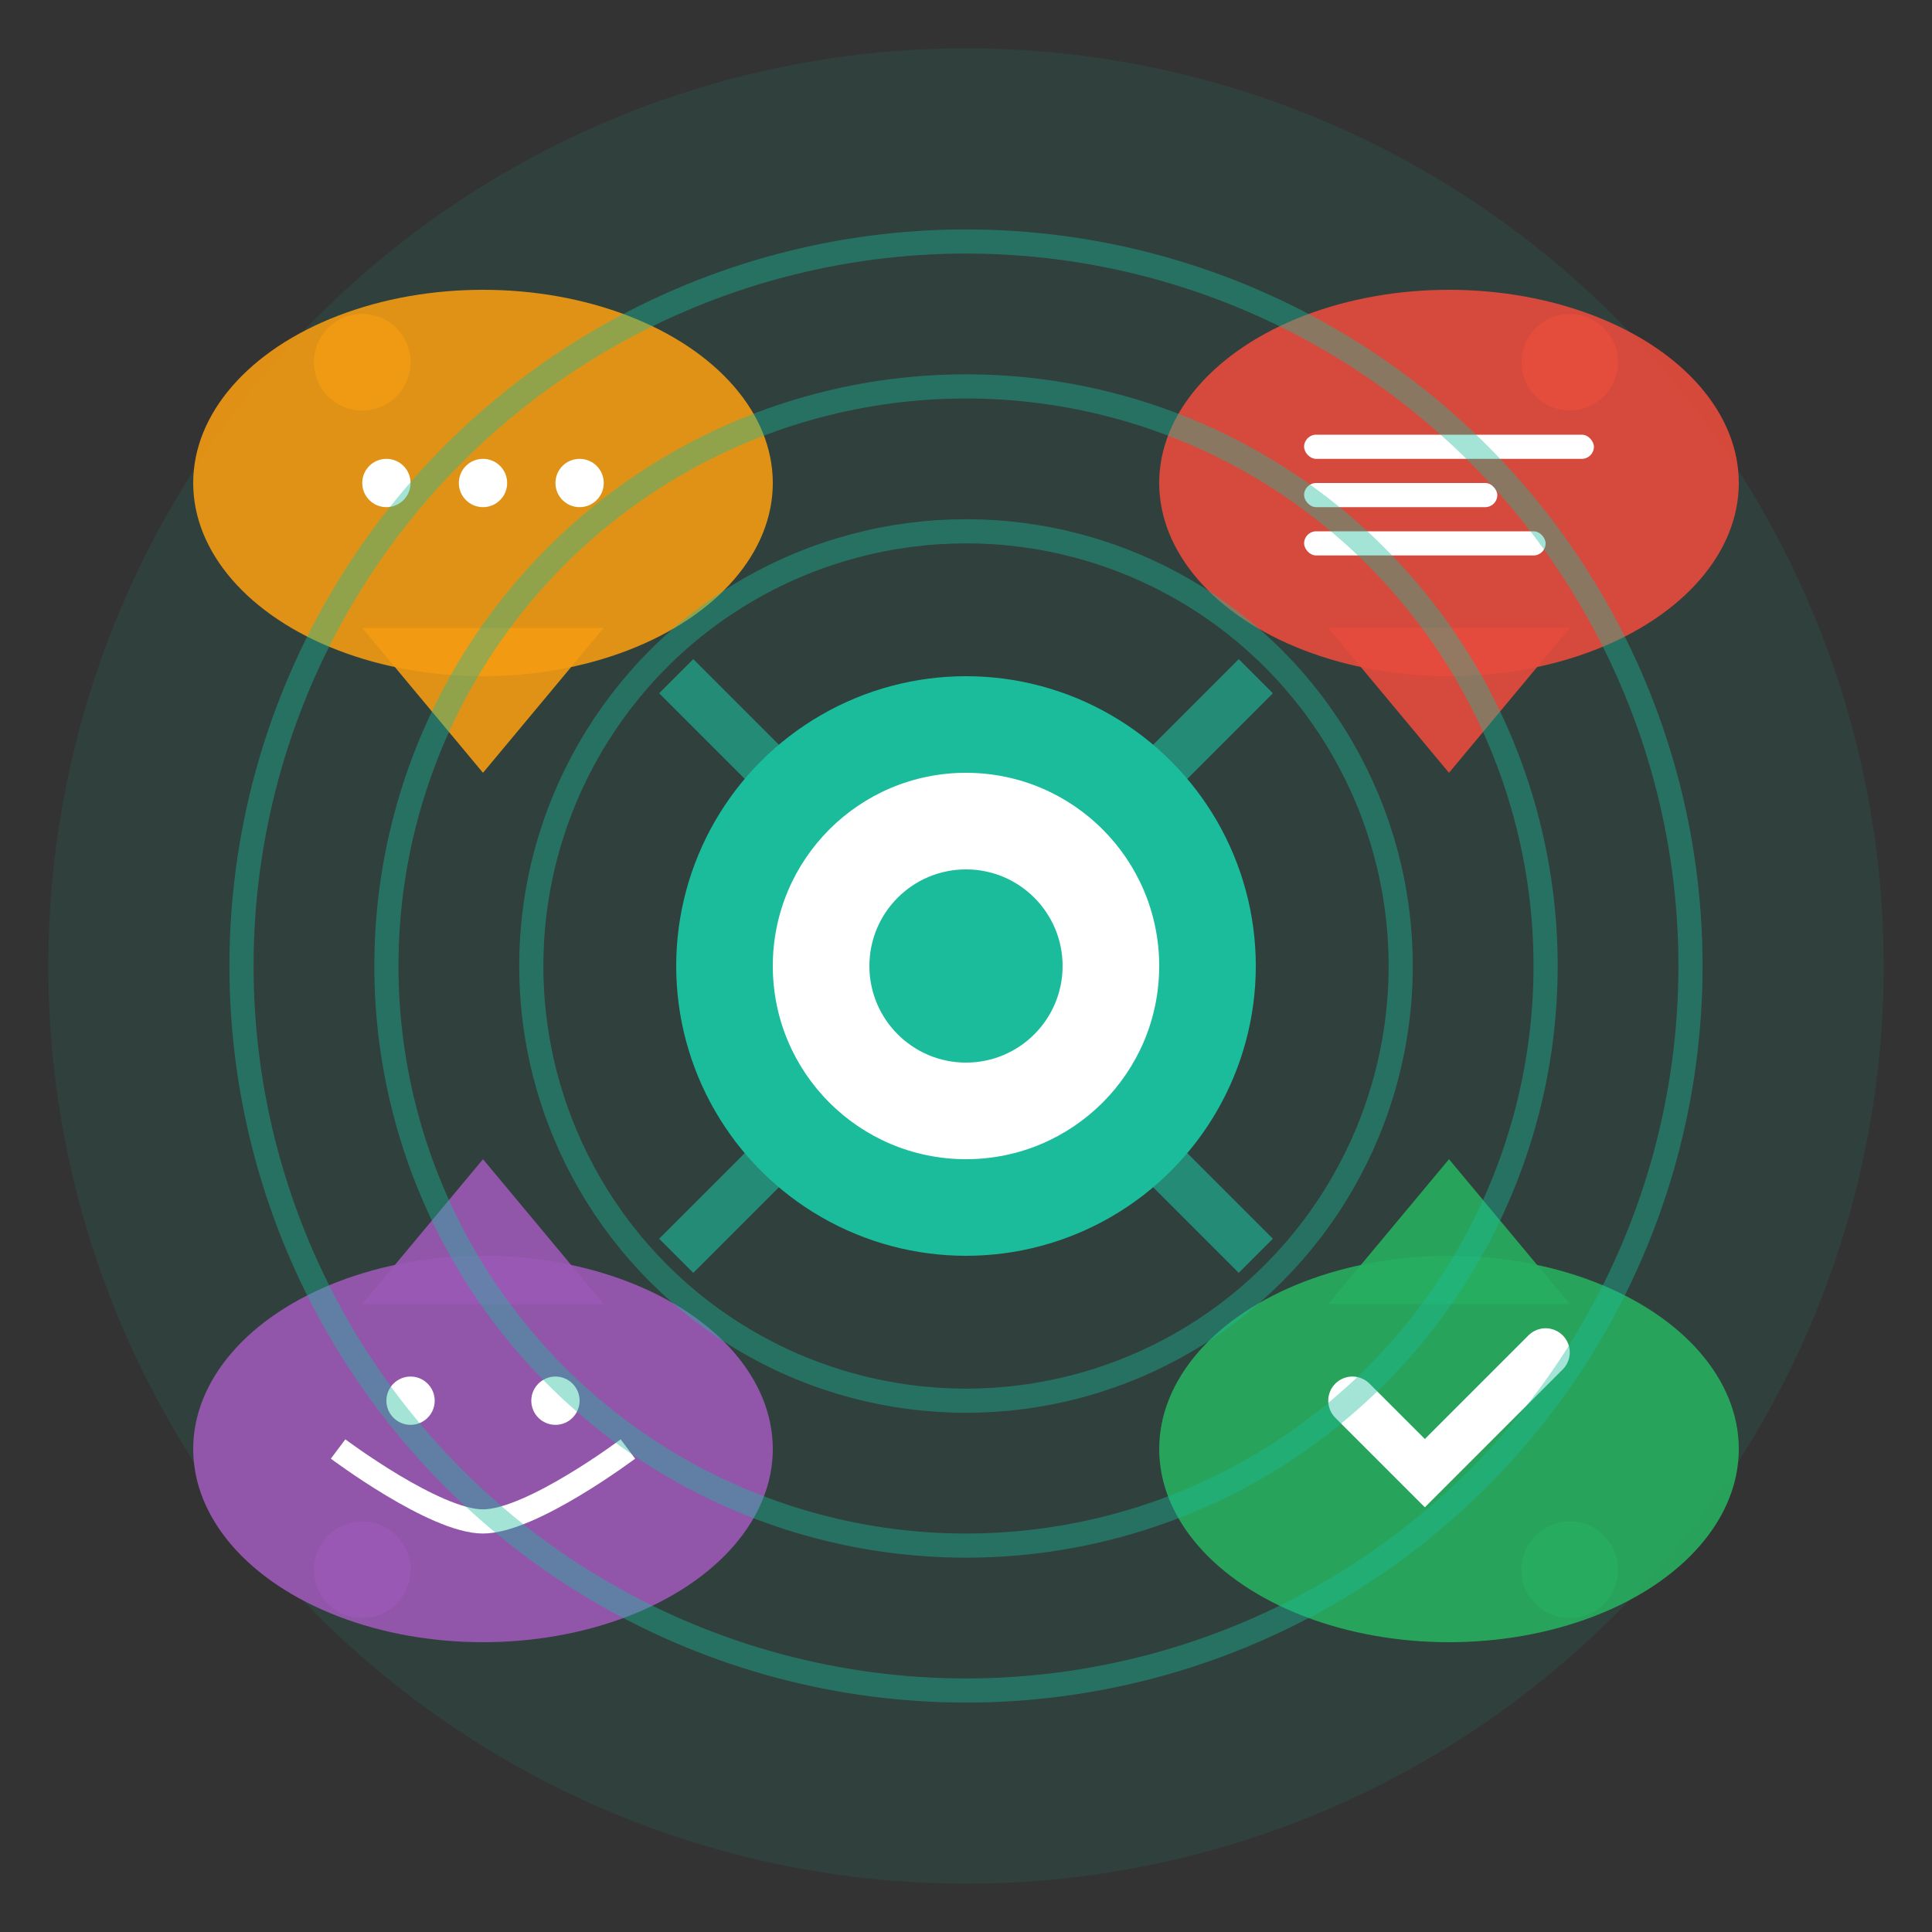 <svg width="80" height="80" viewBox="0 0 80 80" fill="none" xmlns="http://www.w3.org/2000/svg">
  <rect x="0" y="0" width="80" height="80" fill="#333333" stroke="none"/>
  <!-- Background circle -->
  <circle cx="40" cy="40" r="38" fill="#1ABC9C" opacity="0.1"/>
  
  <!-- Communication hub -->
  <g id="communication-hub">
    <!-- Central node -->
    <circle cx="40" cy="40" r="12" fill="#1ABC9C"/>
    <circle cx="40" cy="40" r="8" fill="white"/>
    <circle cx="40" cy="40" r="4" fill="#1ABC9C"/>
  </g>
  
  <!-- Speech bubbles -->
  <g id="speech-bubbles">
    <!-- Top left bubble -->
    <g transform="translate(20, 20)">
      <ellipse cx="0" cy="0" rx="12" ry="8" fill="#F39C12" opacity="0.9"/>
      <path d="M-5 6L0 12L5 6" fill="#F39C12" opacity="0.9"/>
      <circle cx="-4" cy="0" r="1" fill="white"/>
      <circle cx="0" cy="0" r="1" fill="white"/>
      <circle cx="4" cy="0" r="1" fill="white"/>
    </g>
    
    <!-- Top right bubble -->
    <g transform="translate(60, 20)">
      <ellipse cx="0" cy="0" rx="12" ry="8" fill="#E74C3C" opacity="0.9"/>
      <path d="M-5 6L0 12L5 6" fill="#E74C3C" opacity="0.9"/>
      <rect x="-6" y="-2" width="12" height="1" rx="0.5" fill="white"/>
      <rect x="-6" y="0" width="8" height="1" rx="0.5" fill="white"/>
      <rect x="-6" y="2" width="10" height="1" rx="0.5" fill="white"/>
    </g>
    
    <!-- Bottom left bubble -->
    <g transform="translate(20, 60)">
      <ellipse cx="0" cy="0" rx="12" ry="8" fill="#9B59B6" opacity="0.9"/>
      <path d="M-5 -6L0 -12L5 -6" fill="#9B59B6" opacity="0.9"/>
      <path d="M-6 0C-6 0 -2 3 0 3C2 3 6 0 6 0" stroke="white" stroke-width="1" fill="none"/>
      <circle cx="-3" cy="-2" r="1" fill="white"/>
      <circle cx="3" cy="-2" r="1" fill="white"/>
    </g>
    
    <!-- Bottom right bubble -->
    <g transform="translate(60, 60)">
      <ellipse cx="0" cy="0" rx="12" ry="8" fill="#27AE60" opacity="0.9"/>
      <path d="M-5 -6L0 -12L5 -6" fill="#27AE60" opacity="0.9"/>
      <path d="M-4 -2L-1 1L4 -4" stroke="white" stroke-width="2" fill="none" stroke-linecap="round"/>
    </g>
  </g>
  
  <!-- Connection lines -->
  <g id="connections" stroke="#1ABC9C" stroke-width="2" opacity="0.6">
    <line x1="28" y1="28" x2="32" y2="32"/>
    <line x1="52" y1="28" x2="48" y2="32"/>
    <line x1="28" y1="52" x2="32" y2="48"/>
    <line x1="52" y1="52" x2="48" y2="48"/>
  </g>
  
  <!-- Signal waves -->
  <g id="signal-waves" stroke="#1ABC9C" stroke-width="1" fill="none" opacity="0.4">
    <circle cx="40" cy="40" r="18"/>
    <circle cx="40" cy="40" r="24"/>
    <circle cx="40" cy="40" r="30"/>
  </g>
  
  <!-- Active communication indicators -->
  <g id="active-indicators" opacity="0.8">
    <circle cx="15" cy="15" r="2" fill="#F39C12">
      <animate attributeName="opacity" values="1;0.3;1" dur="2s" repeatCount="indefinite"/>
    </circle>
    <circle cx="65" cy="15" r="2" fill="#E74C3C">
      <animate attributeName="opacity" values="0.3;1;0.3" dur="2s" repeatCount="indefinite"/>
    </circle>
    <circle cx="15" cy="65" r="2" fill="#9B59B6">
      <animate attributeName="opacity" values="1;0.3;1" dur="2s" repeatCount="indefinite" begin="0.5s"/>
    </circle>
    <circle cx="65" cy="65" r="2" fill="#27AE60">
      <animate attributeName="opacity" values="0.3;1;0.3" dur="2s" repeatCount="indefinite" begin="1s"/>
    </circle>
  </g>
</svg>
